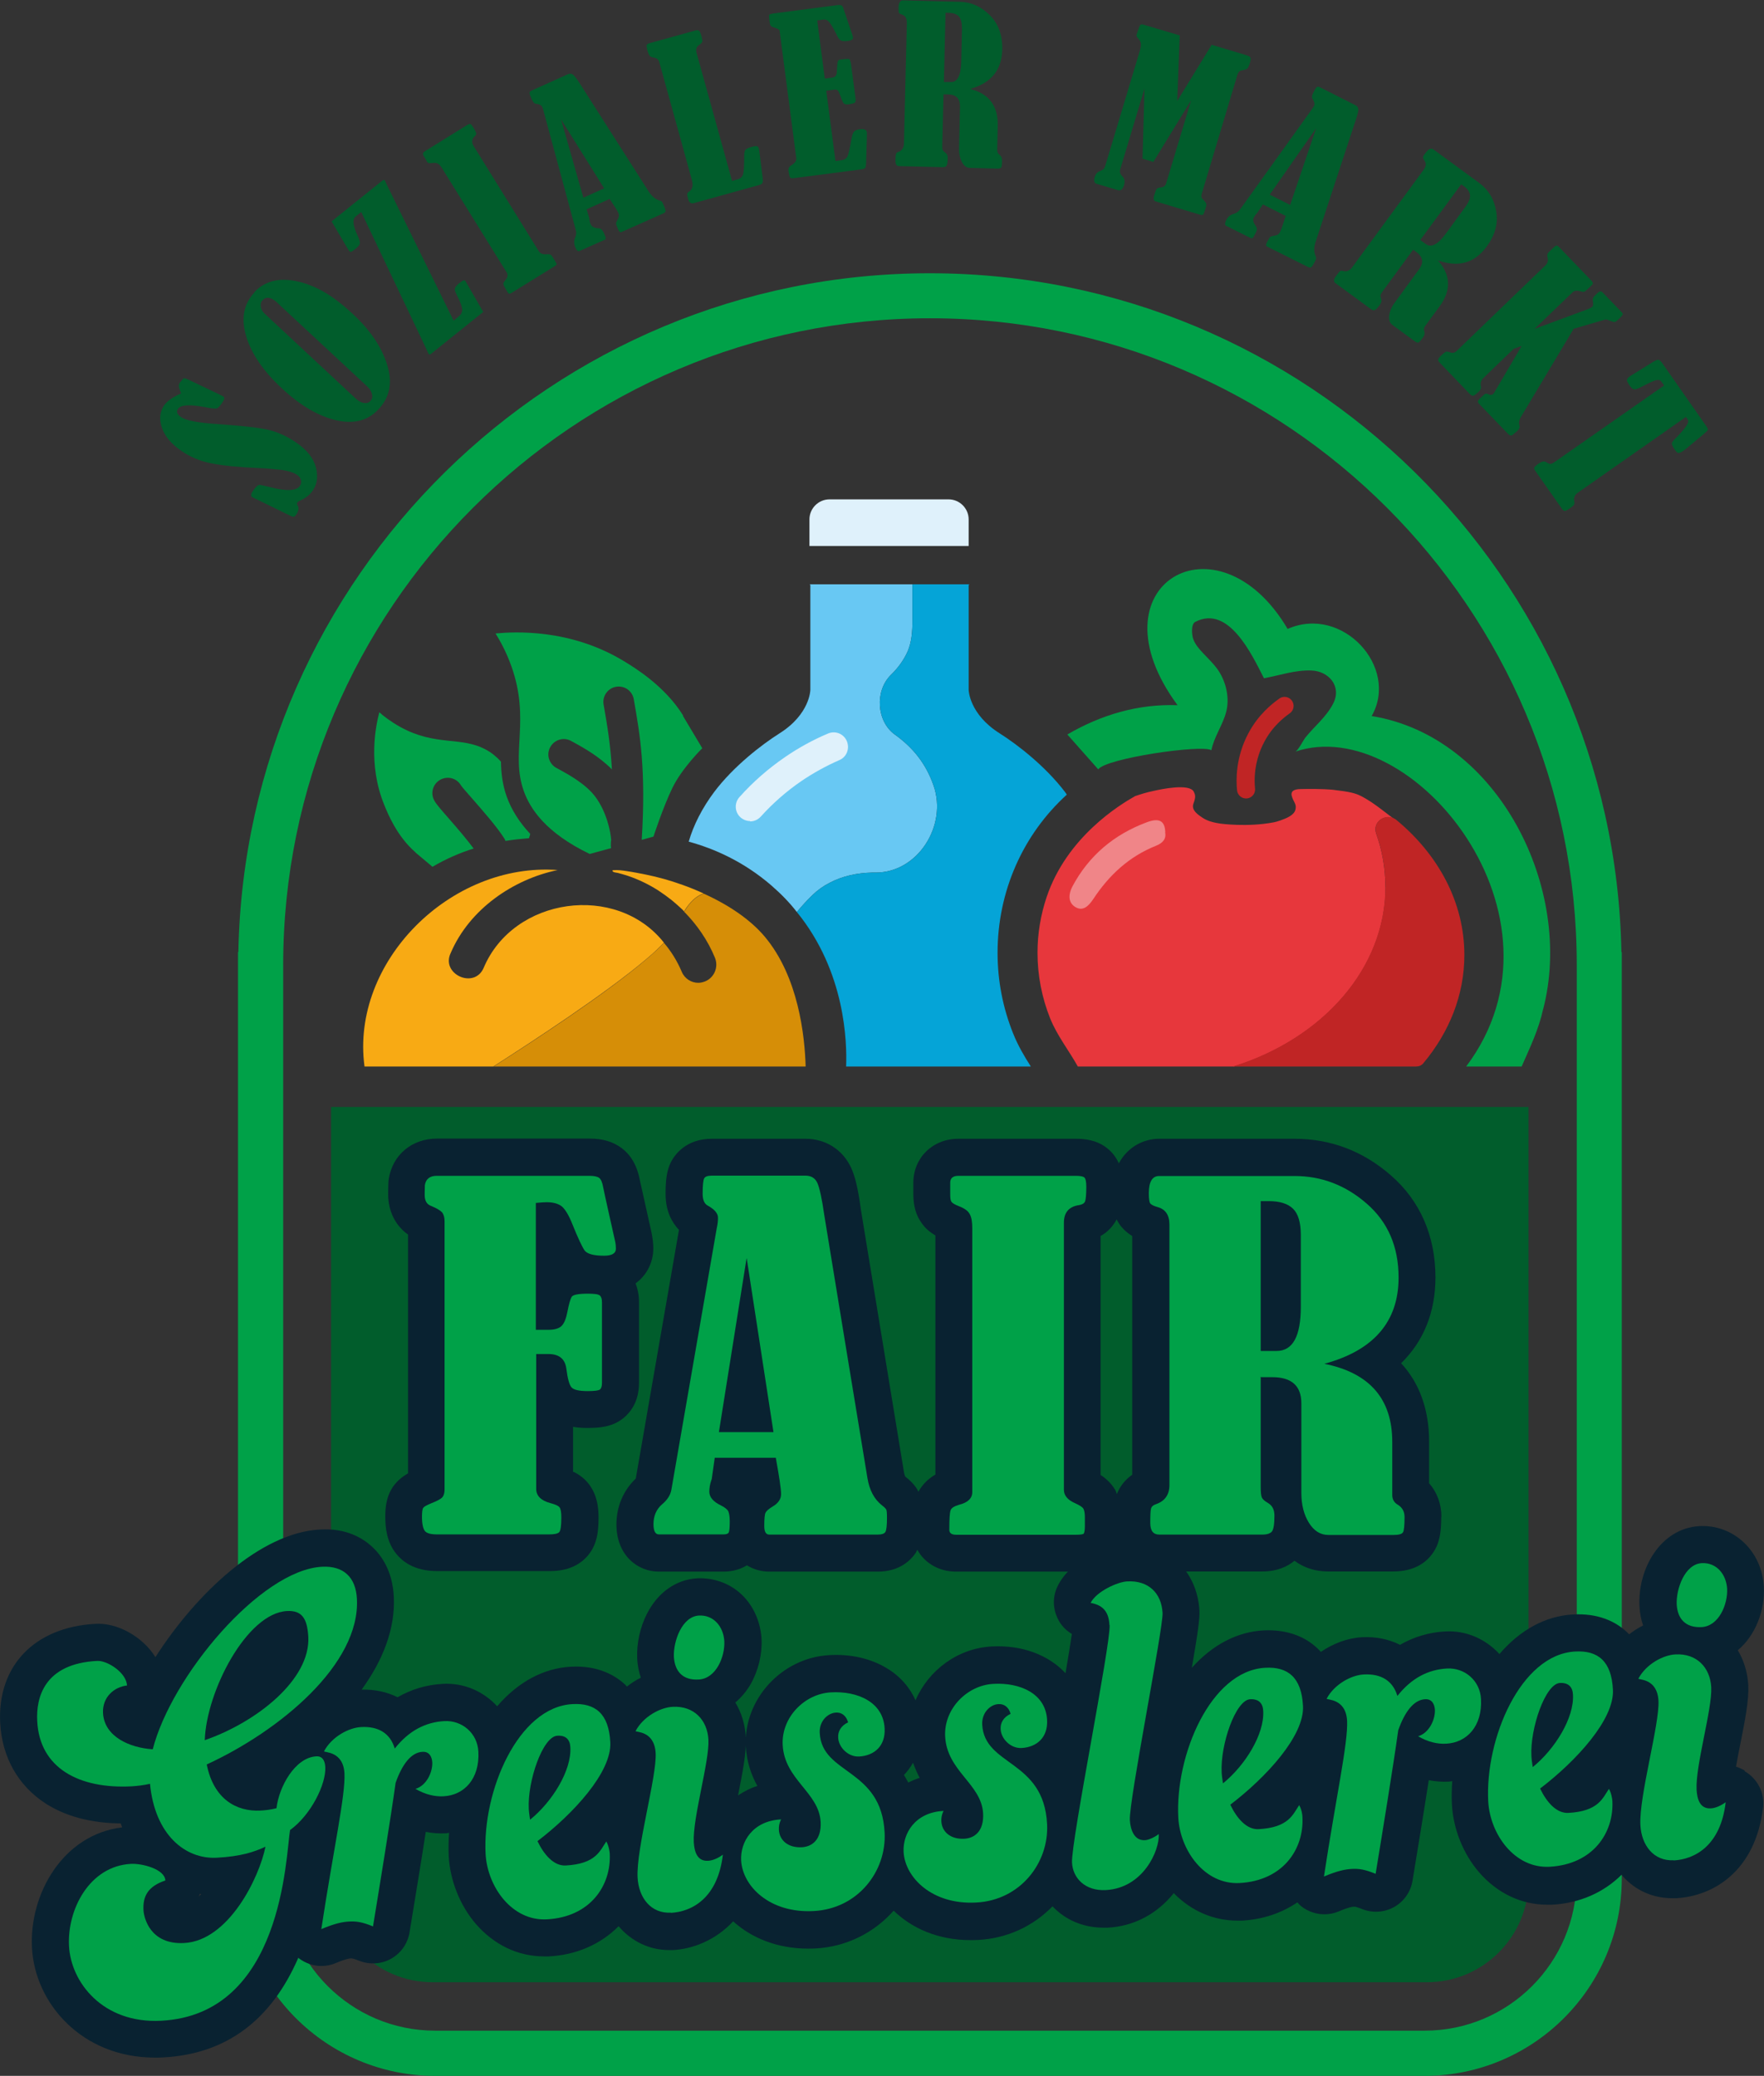 <?xml version="1.0" encoding="UTF-8"?><svg id="Ebene_2" xmlns="http://www.w3.org/2000/svg" viewBox="0 0 97.61 114.86"><rect x="0" y="0" width="97.61" height="114.86" fill="#333333" stroke="none"/><defs><style>.cls-1{fill:#f8aa14;}.cls-2{fill:#00a148;}.cls-3{fill:#68c8f3;}.cls-4{fill:#f08588;}.cls-5{fill:#e7373c;}.cls-6{fill:#fcc959;}.cls-7{fill:#015d2c;}.cls-8{fill:#c02525;}.cls-9{fill:#dff1fb;}.cls-10{fill:#d68e07;}.cls-11{fill:#092231;}.cls-12{fill:#05a4d7;}.cls-13{fill:#56b363;}.cls-14{fill:none;stroke:#c02525;stroke-linecap:round;stroke-miterlimit:10;}</style></defs><g id="Ebene_4"><polygon class="cls-10" points="23.31 97.41 23.29 97.45 23.29 97.41 23.31 97.41"/><polygon class="cls-13" points="18.39 97.41 18.4 97.43 18.41 97.43 18.39 97.41"/><path class="cls-2" d="m85.39,55.83c-.25,1.14-.72,2.11-1.19,3.18h-3.07c6.23-8.29-2.99-19.6-9.46-17.42.16-.05.46-.66.57-.79.52-.64,1.15-1.13,1.53-1.87.49-.95-.24-1.79-1.19-1.83-.9-.04-1.77.27-2.64.43-.67-1.32-1.96-4.08-3.8-3.12-.25.13-.19.72-.12.93.11.32.35.59.58.83.25.27.52.52.74.82.49.66.72,1.61.51,2.4-.19.73-.67,1.38-.82,2.12-.53-.33-5.85.45-6.26,1.06l-1.71-1.93c1.87-1.09,3.92-1.7,6.1-1.62-4.92-6.66,2.22-10.78,6.09-4.22,3.03-1.34,6.19,2.12,4.65,4.82,7.04,1.14,11.21,9.61,9.49,16.22Z"/><polygon class="cls-11" points="67.58 40.04 67.58 40.04 67.58 40.03 67.58 40.04"/><polygon class="cls-11" points="63.3 41.59 63.31 41.59 63.31 41.59 63.3 41.59"/><polygon class="cls-11" points="60.39 42.16 60.39 42.16 60.39 42.16 60.39 42.16"/><polygon class="cls-11" points="68.13 34.8 68.13 34.8 68.14 34.8 68.13 34.8"/><polygon class="cls-11" points="73.17 37.12 73.18 37.13 73.18 37.13 73.17 37.12"/><polygon class="cls-11" points="66.24 35.75 66.24 35.75 66.21 35.74 66.24 35.75"/><polygon class="cls-11" points="73.76 39.04 73.75 39.05 73.75 39.05 73.76 39.04"/><polygon class="cls-11" points="73.55 37.32 73.55 37.34 73.57 37.34 73.55 37.32"/><polygon class="cls-11" points="66.03 34.42 66.03 34.42 66.03 34.4 66.03 34.42"/><polygon class="cls-11" points="22.58 46.81 22.58 46.82 22.58 46.82 22.58 46.81"/><polygon class="cls-11" points="28.21 36.15 28.21 36.15 28.21 36.16 28.21 36.15"/><polygon class="cls-11" points="24.54 44.48 24.54 44.48 24.54 44.48 24.54 44.48"/><polygon class="cls-11" points="24.15 47.6 24.16 47.6 24.16 47.6 24.15 47.6"/><polygon class="cls-11" points="84.8 40.22 84.8 40.22 84.81 40.23 84.8 40.22"/><polygon class="cls-11" points="74.75 35.17 74.74 35.17 74.74 35.17 74.75 35.17"/><polygon class="cls-11" points="75.33 35.76 75.33 35.74 75.33 35.74 75.33 35.76"/><polygon class="cls-11" points="75.14 35.56 75.14 35.56 75.13 35.55 75.14 35.56"/><polygon class="cls-11" points="74.37 34.98 74.36 34.97 74.35 34.97 74.37 34.98"/><path class="cls-11" d="m64.64,37.51s0,.03,0,.03h0v-.03Z"/><polygon class="cls-11" points="33.43 42.16 33.44 42.17 33.44 42.17 33.43 42.16"/><polygon class="cls-11" points="32.27 41 32.28 41.01 32.28 41.01 32.27 41"/><path class="cls-11" d="m31.33,41h0s0,0,0,0Z"/><polygon class="cls-11" points="32.48 41.18 32.48 41.18 32.49 41.19 32.48 41.18"/><polygon class="cls-11" points="31.92 43.12 31.91 43.11 31.91 43.11 31.92 43.12"/><path class="cls-7" d="m18.32,61.25h66.26v42.81c0,3.1-2.52,5.62-5.62,5.62H23.94c-3.1,0-5.62-2.52-5.62-5.62v-42.81h0Z"/><path class="cls-2" d="m89.72,52.68c-.39-20.78-17.4-37.56-38.27-37.56S13.58,31.9,13.19,52.68h-.02v51.27c0,6.02,4.89,10.91,10.91,10.91h54.75c6.02,0,10.91-4.89,10.91-10.91v-51.27h-.02Zm-2.48,51.27c0,4.64-3.77,8.41-8.41,8.41H24.08c-4.64,0-8.41-3.77-8.41-8.41v-50.55c0-19.73,16.05-35.79,35.79-35.79s35.79,16.05,35.79,35.79v50.55Z"/><path class="cls-6" d="m8.45,96.8c1.03-4.04,5.96-9.93,9.37-10.11,1.19-.06,1.87.58,1.93,1.78.19,3.62-4.29,7.31-8.31,9.16.38,1.92,1.65,2.62,2.97,2.55.25-.01.59-.05.89-.13.13-1.16,1.01-2.8,2.2-2.87.32-.02.48.21.5.59.05.94-.78,2.64-1.95,3.49-.24,1.46-.4,10.2-7.13,10.55-3.25.17-5-2.15-5.1-4.13-.11-2.02,1.13-4.43,3.43-4.55.62-.03,1.87.29,1.9.92-.99.33-1.25.9-1.21,1.64.02.41.36,1.92,2.25,1.82,2.47-.13,4.16-3.63,4.5-5.33-.62.29-1.36.54-2.7.61-1.74.09-3.42-1.27-3.69-4.09-.36.08-.7.12-1.02.14-2.91.15-5.09-1.01-5.22-3.61-.07-1.28.37-3.18,3.32-3.33.55-.03,1.61.64,1.65,1.36-.72.08-1.37.65-1.33,1.52.07,1.32,1.49,1.93,2.75,2.01Zm2.87-.51c2.89-1,5.86-3.36,5.74-5.72-.06-1.06-.38-1.47-1.18-1.43-2.23.12-4.46,4.44-4.55,7.15Z"/><path class="cls-6" d="m21.85,96.74c.78-.98,1.69-1.45,2.74-1.51.98-.05,1.83.67,1.88,1.69.08,1.51-.79,2.41-1.92,2.47-.49.03-1.03-.1-1.56-.41.61-.18.95-.92.93-1.46-.02-.34-.18-.61-.54-.59-.64.03-1.14.72-1.49,1.72-.28,2.02-.88,5.68-1.25,7.94-.61-.25-.93-.29-1.32-.27-.36.02-.78.1-1.54.42.67-4.41,1.34-7.39,1.28-8.62-.07-1.25-1.13-1.14-1.13-1.22.43-.81,1.38-1.31,2.06-1.34.94-.05,1.6.34,1.85,1.18Z"/><path class="cls-6" d="m29.74,101.87c.36.75.9,1.38,1.56,1.35,1.68-.09,1.9-.82,2.25-1.33.14.25.18.54.19.67.09,1.76-1.07,3.51-3.48,3.64-1.94.1-3.29-1.81-3.39-3.62-.18-3.45,1.79-8.13,4.81-8.29,1.26-.07,2.01.53,2.09,2.11.09,1.64-2.03,3.95-4.04,5.48Zm-.4-1.19c1.23-1,2.29-2.72,2.22-4-.02-.43-.25-.67-.72-.64-.81.04-1.66,2.52-1.58,4.05.01.19.04.38.07.59Z"/><path class="cls-6" d="m37.13,105.83c-1.11.06-1.79-.82-1.85-1.95-.08-1.6,1.07-5.58,1-6.88-.07-1.25-1.1-1.14-1.11-1.22.43-.81,1.38-1.31,2.06-1.34,1.15-.06,1.91.71,1.97,1.82.06,1.21-.88,4.33-.81,5.67.03.51.18,1.06.78,1.03.25-.01.55-.13.83-.34-.28,2.4-1.71,3.16-2.88,3.22Zm1.55-16.44c.81-.04,1.35.61,1.4,1.42.04.85-.45,2.07-1.42,2.12-.87.05-1.32-.44-1.37-1.25-.04-.85.44-2.24,1.39-2.29Z"/><path class="cls-6" d="m41.01,102.94c-.05-1.02.63-2.19,2.21-2.27-.1.2-.13.39-.12.58.03.57.5,1,1.27.96.57-.03,1.09-.42,1.04-1.4-.09-1.64-2-2.33-2.1-4.26-.08-1.53,1.22-2.84,2.68-2.91,1.45-.08,2.89.53,2.96,2,.05.96-.56,1.5-1.41,1.55-.62.03-1.14-.52-1.16-1.05-.02-.32.14-.65.55-.84-.11-.38-.37-.56-.67-.54-.45.02-.94.47-.9,1.13.12,2.32,3.41,1.93,3.59,5.51.11,2.15-1.49,4.22-3.93,4.34-2.43.13-3.93-1.37-4.01-2.8Z"/><path class="cls-6" d="m50,102.47c-.05-1.02.63-2.19,2.21-2.27-.1.2-.13.39-.12.58.03.57.5,1,1.27.96.57-.03,1.09-.42,1.04-1.4-.09-1.64-2-2.33-2.1-4.26-.08-1.53,1.22-2.84,2.68-2.91,1.45-.08,2.89.53,2.96,2,.05.96-.56,1.5-1.41,1.55-.62.03-1.14-.52-1.16-1.05-.02-.32.14-.65.55-.84-.1-.38-.37-.56-.67-.54-.45.02-.93.47-.9,1.13.12,2.32,3.41,1.93,3.59,5.51.11,2.15-1.49,4.22-3.93,4.34-2.42.13-3.93-1.37-4.01-2.8Z"/><path class="cls-6" d="m61.39,89.91c-.04-.81-.44-1.11-1.04-1.22.31-.63,1.5-1.17,2.03-1.19,1.15-.06,1.89.63,1.95,1.75.04.85-1.87,10.4-1.81,11.46.03.51.23,1.14.83,1.11.15,0,.5-.13.77-.34.05.92-.87,2.99-2.93,3.1-1.15.06-1.83-.67-1.87-1.52-.06-1.17,2.14-12.06,2.08-13.14Z"/><path class="cls-6" d="m68.08,99.86c.36.75.9,1.38,1.56,1.35,1.68-.09,1.9-.82,2.25-1.33.14.25.18.54.18.67.09,1.76-1.07,3.51-3.48,3.64-1.94.1-3.29-1.81-3.39-3.62-.18-3.45,1.79-8.13,4.81-8.29,1.25-.07,2.01.53,2.09,2.11.09,1.64-2.03,3.95-4.04,5.48Zm-.4-1.19c1.23-1,2.29-2.72,2.22-4-.02-.43-.25-.67-.72-.65-.81.04-1.66,2.52-1.58,4.05.01.19.04.38.07.59Z"/><path class="cls-6" d="m77.33,93.83c.78-.98,1.69-1.45,2.74-1.51.98-.05,1.83.67,1.88,1.69.08,1.51-.79,2.41-1.92,2.47-.49.03-1.03-.1-1.56-.41.61-.18.95-.92.93-1.46-.02-.34-.18-.61-.54-.59-.64.03-1.14.72-1.49,1.72-.28,2.02-.88,5.68-1.25,7.94-.61-.25-.93-.29-1.32-.27-.36.02-.78.1-1.54.42.67-4.41,1.34-7.39,1.28-8.62-.07-1.25-1.13-1.14-1.13-1.22.43-.81,1.38-1.31,2.06-1.34.94-.05,1.6.34,1.85,1.18Z"/><path class="cls-6" d="m85.22,98.96c.36.75.9,1.38,1.56,1.35,1.68-.09,1.9-.82,2.25-1.33.14.25.18.54.19.67.09,1.76-1.07,3.51-3.48,3.64-1.94.1-3.29-1.81-3.39-3.62-.18-3.45,1.79-8.13,4.81-8.29,1.26-.07,2.01.53,2.09,2.11.09,1.64-2.03,3.95-4.04,5.48Zm-.4-1.19c1.23-1,2.29-2.72,2.22-4-.02-.43-.25-.67-.72-.65-.81.04-1.66,2.52-1.58,4.05.01.19.04.38.07.59Z"/><path class="cls-6" d="m92.62,102.93c-1.11.06-1.79-.82-1.85-1.95-.08-1.6,1.07-5.58,1-6.88-.07-1.25-1.1-1.14-1.11-1.22.43-.81,1.38-1.31,2.06-1.34,1.15-.06,1.91.71,1.97,1.82.06,1.21-.88,4.33-.81,5.67.03.51.18,1.06.78,1.03.25-.01.55-.14.83-.34-.28,2.4-1.71,3.16-2.88,3.22Zm1.55-16.44c.81-.04,1.35.61,1.4,1.42.04.85-.45,2.07-1.42,2.12-.87.04-1.32-.44-1.37-1.25-.04-.85.44-2.24,1.39-2.29Z"/><path class="cls-11" d="m96.52,97.95c-.15-.08-.3-.15-.46-.2.08-.44.17-.92.25-1.3.25-1.27.47-2.37.43-3.21-.04-.7-.24-1.36-.58-1.93.99-.83,1.51-2.22,1.44-3.51-.1-1.98-1.67-3.45-3.55-3.36h0c-2.19.12-3.44,2.4-3.33,4.44.02.38.09.74.2,1.06-.27.13-.53.3-.77.49-.74-.77-1.8-1.17-3.09-1.1-1.54.08-2.94.85-4.09,2.19-.75-.82-1.83-1.32-3.01-1.25-.89.05-1.73.3-2.49.74-.61-.31-1.32-.46-2.1-.42-.79.04-1.59.34-2.28.81-.74-.82-1.82-1.25-3.16-1.19-1.49.08-2.85.81-3.98,2.07.35-2.03.44-2.74.42-3.16-.06-1.09-.5-2.06-1.23-2.73-.75-.68-1.77-1.02-2.86-.96-1.13.06-3.07.91-3.76,2.34-.28.57-.27,1.24.02,1.81.17.35.44.63.77.83-.07.5-.2,1.29-.35,2.17-.92-.99-2.37-1.57-4.08-1.48-1.9.1-3.51,1.33-4.22,2.98-.33-.74-.89-1.37-1.63-1.8-.87-.52-1.98-.77-3.14-.7-2.64.14-4.76,2.46-4.62,5.06.05.87.31,1.59.64,2.18-.4.12-.75.31-1.07.52.25-1.27.47-2.37.43-3.21-.04-.71-.24-1.37-.58-1.93.33-.28.62-.62.85-1.02.42-.74.64-1.64.6-2.49-.05-.88-.39-1.71-.96-2.32-.66-.71-1.6-1.08-2.59-1.04-1.17.06-2.19.78-2.79,1.96-.39.76-.58,1.67-.54,2.48.02.41.1.76.2,1.06-.27.13-.53.3-.77.49-.03-.03-.06-.07-.09-.1-.53-.5-1.49-1.08-3-1-1.53.08-2.94.85-4.09,2.19-.74-.81-1.82-1.31-3.02-1.24-.89.05-1.73.3-2.49.74-.58-.29-1.25-.44-1.99-.42,1.17-1.61,1.87-3.36,1.78-5.15-.07-1.43-.69-2.28-1.19-2.75-.52-.48-1.44-1.05-2.89-.96-3.3.17-6.85,3.54-9.11,7.06-.72-1.15-2.13-1.92-3.33-1.84-3.36.18-5.42,2.33-5.26,5.48.1,1.89.99,3.47,2.5,4.45,1.11.72,2.54,1.1,4.17,1.11.03.07.05.15.08.22-3.29.4-5.15,3.7-4.99,6.67.16,3.05,2.74,6.07,6.81,6.07.14,0,.29,0,.44-.01,3.48-.18,5.98-2.04,7.49-5.52,0,0,.02.02.02.03.37.28.81.43,1.25.43.27,0,.54-.05.8-.16.59-.25.78-.26.84-.26.06,0,.12,0,.45.13.58.23,1.23.19,1.77-.11.54-.3.92-.84,1.02-1.45.27-1.65.62-3.75.9-5.57.36.07.74.1,1.1.08.07,0,.13-.02.19-.03-.03.43-.04.86-.02,1.28.07,1.36.62,2.73,1.49,3.75,1.01,1.17,2.34,1.81,3.79,1.81.09,0,.17,0,.26,0,1.54-.08,2.88-.68,3.86-1.67.69.81,1.67,1.32,2.8,1.32.07,0,.14,0,.21,0h0c1.11-.06,2.36-.55,3.33-1.59.99.9,2.41,1.51,4.15,1.51.13,0,.27,0,.41-.01,1.73-.09,3.26-.89,4.32-2.09,1,.97,2.45,1.63,4.26,1.63.13,0,.27,0,.41-.01,1.59-.08,3.04-.75,4.12-1.86.69.73,1.67,1.18,2.81,1.18.08,0,.16,0,.24,0,1.44-.07,2.73-.75,3.66-1.91.97.99,2.2,1.52,3.51,1.52.09,0,.17,0,.26,0,1.16-.06,2.2-.42,3.07-1.01.07.08.14.16.23.23.37.28.81.43,1.26.43.27,0,.54-.05.8-.16.59-.25.77-.26.85-.26.05,0,.11,0,.44.13.58.23,1.23.19,1.77-.11.54-.3.92-.84,1.02-1.45.27-1.65.62-3.76.9-5.57.37.07.74.1,1.1.08.07,0,.13-.02.2-.03-.03.43-.04.86-.02,1.28.07,1.36.62,2.73,1.49,3.75,1.01,1.17,2.34,1.81,3.79,1.81.09,0,.17,0,.26,0,1.53-.08,2.87-.68,3.85-1.66.02.03.04.06.07.09.71.79,1.67,1.21,2.74,1.21.07,0,.14,0,.21,0,2.05-.11,4.39-1.49,4.81-5.03.09-.81-.31-1.58-1.01-1.99Zm-87.71,11.82c-2.09.11-2.9-1.29-2.95-2.19-.02-.33.03-.7.15-1.06.11.44.32,1,.73,1.53.75.97,1.88,1.5,3.21,1.52-.36.11-.74.18-1.14.2Zm2.18-4.82c.03-.05.05-.11.07-.16.02,0,.05,0,.07.01-.05.05-.09.1-.14.15Zm27.09-13.9c.1-.08.27-.15.46-.16h0c.22,0,.52.2.67.43-.11.06-.26.11-.43.12-.22.02-.46-.09-.61-.25-.04-.04-.07-.09-.09-.13Zm12.44,6.48c.11.3.23.58.37.84-.22.07-.43.16-.63.26-.08-.14-.16-.29-.24-.42.2-.2.36-.43.5-.67Zm43.04-9.39c.1-.08.27-.15.47-.16.04,0,.14.02.22.05l.03.49c-.31.04-.61-.19-.71-.38Zm.71.38l-.03-.49c.17.07.35.22.46.38-.11.06-.26.11-.43.12Z"/><path class="cls-2" d="m8.45,96.8c1.03-4.04,5.96-9.93,9.37-10.11,1.19-.06,1.87.58,1.93,1.78.19,3.62-4.29,7.31-8.31,9.16.38,1.92,1.65,2.62,2.97,2.55.25-.01.59-.05.89-.13.13-1.16,1.01-2.8,2.2-2.87.32-.02.48.21.5.59.05.94-.78,2.64-1.95,3.49-.24,1.46-.4,10.2-7.13,10.55-3.25.17-5-2.15-5.1-4.13-.11-2.02,1.13-4.43,3.43-4.55.62-.03,1.87.29,1.9.92-.99.33-1.25.9-1.21,1.64.02.41.36,1.92,2.25,1.82,2.47-.13,4.16-3.63,4.5-5.33-.62.29-1.36.54-2.7.61-1.74.09-3.42-1.27-3.69-4.09-.36.08-.7.12-1.02.14-2.91.15-5.09-1.01-5.22-3.61-.07-1.28.37-3.18,3.32-3.33.55-.03,1.61.64,1.65,1.36-.72.08-1.37.65-1.33,1.52.07,1.32,1.49,1.93,2.75,2.01Zm2.87-.51c2.89-1,5.86-3.36,5.74-5.72-.06-1.06-.38-1.47-1.18-1.43-2.23.12-4.46,4.44-4.55,7.15Z"/><path class="cls-2" d="m21.85,96.74c.78-.98,1.69-1.45,2.74-1.51.98-.05,1.83.67,1.88,1.69.08,1.51-.79,2.41-1.92,2.47-.49.03-1.03-.1-1.56-.41.61-.18.95-.92.93-1.46-.02-.34-.18-.61-.54-.59-.64.03-1.14.72-1.49,1.72-.28,2.02-.88,5.68-1.25,7.94-.61-.25-.93-.29-1.32-.27-.36.02-.78.1-1.54.42.67-4.41,1.34-7.39,1.28-8.62-.07-1.25-1.13-1.14-1.13-1.22.43-.81,1.38-1.31,2.06-1.34.94-.05,1.6.34,1.85,1.18Z"/><path class="cls-2" d="m29.74,101.87c.36.75.9,1.38,1.56,1.35,1.68-.09,1.9-.82,2.25-1.33.14.25.18.54.19.67.09,1.76-1.07,3.51-3.48,3.64-1.94.1-3.29-1.81-3.39-3.62-.18-3.45,1.79-8.13,4.81-8.29,1.26-.07,2.01.53,2.09,2.11.09,1.64-2.03,3.95-4.04,5.48Zm-.4-1.19c1.23-1,2.29-2.72,2.22-4-.02-.43-.25-.67-.72-.64-.81.04-1.66,2.52-1.58,4.05.01.19.04.38.07.59Z"/><path class="cls-2" d="m37.13,105.83c-1.11.06-1.79-.82-1.85-1.95-.08-1.6,1.07-5.58,1-6.88-.07-1.25-1.1-1.14-1.11-1.22.43-.81,1.38-1.31,2.06-1.34,1.15-.06,1.91.71,1.97,1.82.06,1.21-.88,4.33-.81,5.67.03.51.18,1.06.78,1.03.25-.01.55-.13.83-.34-.28,2.4-1.71,3.16-2.88,3.22Zm1.55-16.44c.81-.04,1.35.61,1.4,1.42.04.85-.45,2.07-1.42,2.12-.87.05-1.32-.44-1.37-1.25-.04-.85.44-2.24,1.39-2.29Z"/><path class="cls-2" d="m41.01,102.94c-.05-1.02.63-2.19,2.21-2.27-.1.2-.13.39-.12.58.03.57.5,1,1.27.96.57-.03,1.09-.42,1.04-1.4-.09-1.64-2-2.33-2.1-4.26-.08-1.53,1.22-2.84,2.68-2.91,1.45-.08,2.89.53,2.96,2,.05.96-.56,1.5-1.41,1.55-.62.03-1.14-.52-1.16-1.05-.02-.32.14-.65.55-.84-.11-.38-.37-.56-.67-.54-.45.02-.94.47-.9,1.13.12,2.32,3.41,1.93,3.59,5.51.11,2.15-1.49,4.22-3.93,4.34-2.43.13-3.93-1.37-4.01-2.8Z"/><path class="cls-2" d="m50,102.47c-.05-1.02.63-2.19,2.21-2.27-.1.2-.13.39-.12.58.03.57.5,1,1.27.96.57-.03,1.09-.42,1.04-1.4-.09-1.64-2-2.33-2.1-4.26-.08-1.53,1.22-2.84,2.68-2.91,1.45-.08,2.89.53,2.96,2,.05.96-.56,1.5-1.41,1.55-.62.03-1.14-.52-1.16-1.05-.02-.32.14-.65.55-.84-.1-.38-.37-.56-.67-.54-.45.02-.93.47-.9,1.13.12,2.32,3.41,1.93,3.59,5.51.11,2.15-1.49,4.22-3.93,4.34-2.42.13-3.93-1.37-4.01-2.8Z"/><path class="cls-2" d="m61.39,89.91c-.04-.81-.44-1.11-1.04-1.22.31-.63,1.5-1.17,2.03-1.19,1.15-.06,1.89.63,1.95,1.75.04.85-1.87,10.4-1.81,11.46.03.51.23,1.14.83,1.11.15,0,.5-.13.77-.34.05.92-.87,2.99-2.93,3.1-1.15.06-1.83-.67-1.87-1.52-.06-1.17,2.14-12.06,2.08-13.14Z"/><path class="cls-2" d="m68.08,99.86c.36.75.9,1.38,1.56,1.35,1.68-.09,1.9-.82,2.25-1.33.14.25.18.54.18.67.09,1.76-1.07,3.51-3.48,3.64-1.94.1-3.29-1.81-3.39-3.62-.18-3.45,1.79-8.13,4.81-8.29,1.25-.07,2.01.53,2.09,2.11.09,1.64-2.03,3.95-4.04,5.48Zm-.4-1.19c1.23-1,2.29-2.72,2.22-4-.02-.43-.25-.67-.72-.65-.81.04-1.66,2.52-1.58,4.05.01.19.04.38.07.59Z"/><path class="cls-2" d="m77.33,93.83c.78-.98,1.69-1.45,2.74-1.51.98-.05,1.83.67,1.88,1.69.08,1.51-.79,2.41-1.92,2.47-.49.03-1.03-.1-1.56-.41.61-.18.95-.92.93-1.46-.02-.34-.18-.61-.54-.59-.64.03-1.14.72-1.49,1.72-.28,2.02-.88,5.68-1.25,7.94-.61-.25-.93-.29-1.32-.27-.36.02-.78.1-1.54.42.67-4.41,1.34-7.39,1.28-8.62-.07-1.25-1.13-1.14-1.13-1.22.43-.81,1.38-1.31,2.06-1.34.94-.05,1.6.34,1.85,1.18Z"/><path class="cls-2" d="m85.22,98.96c.36.75.9,1.38,1.56,1.35,1.68-.09,1.9-.82,2.25-1.33.14.25.18.54.19.67.09,1.76-1.07,3.51-3.48,3.64-1.94.1-3.29-1.81-3.39-3.62-.18-3.45,1.79-8.13,4.81-8.29,1.26-.07,2.01.53,2.09,2.11.09,1.64-2.03,3.95-4.04,5.48Zm-.4-1.19c1.23-1,2.29-2.72,2.22-4-.02-.43-.25-.67-.72-.65-.81.04-1.66,2.52-1.58,4.05.01.19.04.38.07.59Z"/><path class="cls-2" d="m92.62,102.93c-1.11.06-1.79-.82-1.85-1.95-.08-1.6,1.07-5.58,1-6.88-.07-1.25-1.1-1.14-1.11-1.22.43-.81,1.38-1.31,2.06-1.34,1.15-.06,1.91.71,1.97,1.82.06,1.21-.88,4.33-.81,5.67.03.51.18,1.06.78,1.03.25-.01.55-.14.83-.34-.28,2.4-1.71,3.16-2.88,3.22Zm1.55-16.44c.81-.04,1.35.61,1.4,1.42.04.85-.45,2.07-1.42,2.12-.87.04-1.32-.44-1.37-1.25-.04-.85.44-2.24,1.39-2.29Z"/><path class="cls-9" d="m45.91,27.63h6.58c.61,0,1.11.5,1.11,1.11v1.47h-8.81v-1.47c0-.61.5-1.11,1.11-1.11Z"/><path class="cls-3" d="m48.46,48.28h-.21c-.8.02-1.61.18-2.33.56-.36.18-.68.41-.97.69-.29.28-.57.59-.83.9l-.03.03c-.39-.51-.87-1-1.41-1.47-1.52-1.31-3.14-2.03-4.57-2.42.26-.91.75-1.87,1.41-2.75,1.07-1.42,2.63-2.62,3.61-3.24,1.7-1.07,1.71-2.41,1.71-2.41v-5.8l-.04-.04h5.69v1.95c0,.66-.04,1.22-.26,1.75-.22.5-.55.94-.93,1.31-.9.88-.8,2.57.21,3.3,1.02.73,1.73,1.62,2.15,2.83.77,2.21-.87,4.81-3.2,4.81Z"/><path class="cls-12" d="m56.06,57.18c.28.7.64,1.3.98,1.83h-10.22c.05-1.32-.03-5.24-2.73-8.55l.03-.03c.26-.31.54-.62.83-.9.29-.28.61-.51.97-.69.72-.38,1.53-.54,2.33-.56h.21c2.33,0,3.97-2.6,3.2-4.81-.42-1.21-1.13-2.1-2.15-2.83-1.01-.73-1.11-2.42-.21-3.3.38-.37.71-.81.93-1.31.22-.53.26-1.09.26-1.75v-1.95h3.16l-.05.04v5.8s.02,1.34,1.72,2.41c.98.62,2.53,1.82,3.61,3.24.04.05.07.1.1.15-2.42,2.2-3.83,5.34-3.83,8.75,0,1.54.29,3.04.86,4.46Z"/><path class="cls-7" d="m10.02,21.78s-.04-.13-.1-.3c-.04-.11-.03-.22.03-.31.02-.02.09-.1.21-.24.05,0,.13.01.25.07l1.76.84c.09.05.15.07.16.08.06.04.09.08.08.13,0,.05-.05.14-.15.28-.11.16-.2.25-.27.27-.07.02-.3,0-.69-.08-.82-.15-1.3-.12-1.45.1-.11.16-.05.31.17.46.27.19.97.32,2.09.39,1.29.09,2.2.19,2.72.31.52.12,1.04.35,1.55.7.6.41.97.87,1.1,1.38.13.5.07.94-.18,1.29-.15.22-.37.4-.64.52-.11.05-.17.09-.21.14-.03.04-.02.09.02.16.08.13.06.29-.07.49-.05.08-.1.12-.14.13-.04.01-.12-.01-.23-.07l-1.72-.84c-.22-.11-.34-.16-.35-.17-.09-.06-.08-.18.03-.34.15-.22.28-.34.36-.34s.26.04.53.11c.95.25,1.52.23,1.71-.05.07-.1.09-.21.06-.33-.03-.12-.1-.21-.22-.29-.2-.13-.48-.22-.85-.27-.37-.04-.79-.08-1.26-.1-1.13-.05-2.01-.14-2.62-.26-.61-.12-1.17-.35-1.66-.69-.56-.38-.92-.81-1.08-1.28-.16-.47-.12-.88.12-1.24.17-.24.48-.46.94-.66Z"/><path class="cls-7" d="m14.07,16.17c.38-.41.85-.63,1.4-.68.55-.04,1.17.07,1.85.36.68.28,1.42.79,2.21,1.53.95.88,1.58,1.81,1.89,2.79.31.98.16,1.8-.47,2.47-.59.64-1.38.84-2.36.61-.98-.23-1.97-.81-2.98-1.75-1.04-.96-1.7-1.93-1.99-2.9-.29-.97-.14-1.78.46-2.42Zm1.29.59c-.35-.32-.62-.37-.83-.15-.09.09-.12.21-.1.36.02.15.1.28.22.39l5.02,4.68c.17.16.33.24.48.26.15.02.27-.02.35-.12.1-.1.12-.23.08-.38-.04-.15-.12-.29-.24-.4l-5-4.65Z"/><path class="cls-7" d="m18.36,12.24l2.79-2.24c.06-.05.11-.06.14-.02.01.01.02.03.03.05,0,.01.02.04.04.1l3.74,7.61.27-.22c.15-.12.22-.26.2-.43-.02-.17-.11-.41-.28-.74-.09-.18-.14-.3-.12-.38s.08-.16.19-.26c.15-.12.25-.19.29-.2.04,0,.08,0,.11.05,0,.01.05.08.11.19l.87,1.51-2.88,2.31c-.06.05-.1.06-.12.03-.04-.04-.08-.12-.12-.23l-3.63-7.64-.31.25c-.19.15-.15.51.11,1.06.1.21.14.36.12.44-.02.08-.1.18-.24.29-.11.09-.19.14-.23.16-.04.01-.08,0-.12-.05-.02-.02-.05-.08-.11-.17l-.87-1.48Z"/><path class="cls-7" d="m23.6,8.88l-.16-.26c-.06-.1-.04-.18.07-.25l2.32-1.44c.09-.05.15-.08.19-.07.04,0,.09.07.16.18.11.17.16.28.17.34s-.02.1-.07.15c-.18.16-.2.35-.06.57l3.6,5.81c.08.12.21.17.4.16.12-.01.2,0,.24.02.04.02.09.08.14.17l.12.19c.06.1.09.17.08.19-.01.02-.06.06-.14.11l-2.36,1.46c-.09.06-.16.05-.2-.02-.14-.23-.22-.38-.24-.44-.02-.06.01-.14.09-.23.14-.16.17-.3.09-.44l-3.56-5.74c-.08-.14-.16-.23-.24-.28-.08-.05-.18-.06-.32-.04-.1.01-.17.01-.21,0s-.08-.06-.12-.14Z"/><path class="cls-7" d="m33.75,11l-1.29.58.15.5s0,.03,0,.05c.02.11.04.21.08.29.06.12.18.19.38.21.11,0,.18.03.22.07.04.04.09.11.14.22.06.14.09.23.09.27s-.03.07-.09.09l-1.37.61c-.08.03-.15-.03-.22-.19-.08-.19-.09-.37-.02-.54.07-.16.08-.3.04-.43l-1.77-6.54c-.02-.1-.05-.19-.08-.26-.05-.11-.17-.17-.35-.19-.09,0-.16-.09-.23-.23-.08-.19-.13-.31-.13-.37,0-.05.05-.1.14-.14l1.98-.89c.12-.05.23-.04.33.06s.26.32.48.68c.09.14,3.66,5.74,3.66,5.74.17.26.36.43.59.5.06.02.1.04.13.05.02.02.06.08.11.2.08.18.11.29.11.34s-.05.09-.13.13l-2.31,1.03c-.07.03-.13-.02-.19-.15-.07-.17-.11-.27-.11-.32,0-.05.03-.12.08-.21.08-.13.1-.25.05-.37-.05-.12-.22-.39-.49-.79Zm-2.7-4.38l1.23,4.32,1.15-.52-2.38-3.81Z"/><path class="cls-7" d="m40.51,10.01l.31-.09c.16-.04.26-.14.3-.29.04-.15.06-.47.06-.97,0-.19.02-.31.07-.37.05-.06.15-.1.3-.15.16-.05.27-.06.33-.05s.09.06.11.13c.01.05.03.14.04.25l.17,1.36c.02.14.01.24-.01.29-.02.05-.09.09-.19.12l-3.61,1c-.15.04-.26-.03-.31-.22-.04-.15-.06-.24-.05-.29,0-.05.04-.09.1-.13.19-.12.24-.34.15-.66l-1.8-6.51c-.04-.13-.13-.21-.28-.24-.13-.02-.21-.05-.25-.1-.04-.05-.08-.14-.12-.28-.04-.16-.06-.26-.05-.31.01-.04.06-.08.16-.11l2.53-.7c.1-.03.17-.02.21.01s.1.15.15.36c.03.12.04.21.03.25s-.06.1-.15.16c-.17.11-.22.26-.17.44l1.96,7.07Z"/><path class="cls-7" d="m45.22,1.13l.42,3.22.38-.05c.1-.01.18-.05.22-.1s.07-.15.07-.31c.01-.27.03-.44.05-.49.02-.06.06-.09.12-.1.3-.04.47-.05.51-.03.04.02.07.11.1.28l.25,1.88c.02.12,0,.19-.03.24-.03.04-.15.07-.34.1-.13.02-.22,0-.27-.04-.05-.04-.11-.17-.18-.38-.07-.19-.12-.31-.17-.35s-.11-.05-.19-.04l-.44.06.51,3.89.3-.04c.18-.02.3-.09.36-.21.06-.11.13-.42.22-.94.04-.22.08-.36.14-.43.06-.07.17-.12.34-.14.23-.03.36.03.38.18,0,.05,0,.11,0,.2l-.04,1.31c0,.24-.02.38-.04.43-.02.05-.09.08-.22.1l-3.76.49c-.09.01-.16,0-.19-.04-.03-.04-.06-.16-.09-.37-.02-.13.04-.24.17-.31.19-.12.28-.25.26-.4l-.92-7.03c-.01-.07-.11-.13-.28-.18-.12-.03-.19-.07-.22-.12-.03-.04-.05-.15-.07-.32-.02-.15-.02-.24,0-.27.02-.03.08-.05.19-.07l3.6-.47c.09-.01.16,0,.2.02.05.02.09.09.12.2l.48,1.42c.02.07.04.12.04.15.01.1-.07.16-.25.19-.2.03-.34.02-.42-.02s-.16-.15-.24-.33c-.16-.32-.29-.54-.39-.67-.1-.12-.2-.17-.31-.16l-.38.05Z"/><path class="cls-7" d="m52.21,5.2l-.07,2.82c0,.13,0,.22.02.27s.06.09.14.15c.1.07.15.18.14.33,0,.22-.03.35-.07.41-.04.05-.11.07-.22.07l-2.4-.06c-.14,0-.2-.1-.2-.3,0-.19.01-.31.03-.37s.05-.09.12-.11c.21-.07.32-.24.32-.48l.16-6.66c0-.25-.08-.4-.26-.46-.09-.03-.15-.06-.17-.09-.02-.03-.03-.12-.03-.27,0-.29.09-.44.25-.43l3.14.08c.63.01,1.18.26,1.66.74.48.48.71,1.12.69,1.91-.03,1.13-.62,1.85-1.78,2.17,1.04.26,1.55.93,1.53,2.03l-.03,1.35c0,.11.04.2.12.26.1.07.15.18.15.32,0,.22-.02.35-.05.39-.03.04-.1.06-.21.06l-1.52-.04c-.18,0-.33-.11-.44-.32-.11-.21-.17-.47-.16-.77l.05-2.29c.01-.45-.21-.68-.66-.69h-.26Zm.11-4.49l-.09,3.83h.37c.38.02.57-.36.59-1.11l.04-1.83c0-.32-.05-.54-.16-.68-.12-.13-.3-.2-.56-.21h-.19Z"/><path class="cls-7" d="m67.02,2.47l1.93.58c.13.04.21.08.24.13.03.05.02.15-.03.31-.04.14-.09.24-.13.29-.04.05-.13.08-.25.1-.11.02-.18.04-.22.09s-.08.12-.11.24l-1.94,6.47c-.03.09-.04.17-.03.22,0,.05.06.11.14.19.11.11.16.21.12.33-.08.28-.14.44-.17.46s-.1.02-.2-.01l-2.43-.73c-.1-.03-.13-.14-.08-.31.05-.15.08-.26.12-.34.03-.07.12-.11.26-.12.15-.01.25-.09.29-.23l1.38-4.59-2.09,3.41-.6-.18.11-3.88-1.34,4.46c-.04.15-.01.27.1.38.14.13.17.29.11.5-.07.23-.18.33-.34.28l-1.18-.35c-.13-.04-.17-.17-.1-.39.05-.16.14-.26.28-.31.1-.04.17-.08.21-.12s.07-.11.1-.21l1.89-6.29c.05-.17.08-.31.07-.41,0-.1-.05-.2-.13-.29-.09-.09-.13-.17-.11-.23l.08-.23c.05-.17.1-.27.13-.31.03-.04.09-.04.16-.02l2.02.6-.14,3.63,1.9-3.1Z"/><path class="cls-7" d="m71.15,11.95l-1.27-.64-.29.44s-.02.02-.03.04c-.08.08-.14.17-.18.24-.06.12-.04.27.08.43.06.09.09.16.09.22,0,.06-.03.14-.09.25-.07.14-.12.22-.15.24-.03.02-.07.02-.13-.01l-1.34-.67c-.07-.04-.07-.13,0-.29.09-.19.23-.31.41-.36.16-.05.28-.13.36-.24l3.95-5.51c.06-.08.11-.16.15-.23.05-.11.02-.23-.08-.39-.05-.07-.04-.18.03-.32.09-.19.16-.3.2-.33.04-.03.11-.03.2.02l1.94.98c.12.06.17.16.16.29s-.09.4-.23.8c-.05.16-2.13,6.47-2.13,6.47-.1.29-.1.55-.01.77.02.06.04.1.04.13,0,.03-.02.1-.08.21-.09.17-.15.27-.2.3-.04.03-.1.02-.18-.02l-2.26-1.13c-.07-.03-.07-.12,0-.24.08-.16.14-.26.18-.29.04-.03.11-.05.22-.07.16-.02.26-.08.32-.2.06-.12.16-.41.31-.88Zm1.68-4.86l-2.57,3.68,1.13.57,1.44-4.25Z"/><path class="cls-7" d="m78.2,13.81l-1.67,2.28c-.08.11-.12.18-.14.23-.01.05,0,.11.03.2.04.11.02.23-.07.35-.13.18-.23.28-.29.29-.06.02-.14,0-.22-.07l-1.94-1.42c-.11-.08-.11-.2,0-.36.11-.15.19-.25.23-.29.04-.04.09-.05.16-.03.22.06.4-.01.54-.21l3.94-5.38c.15-.2.16-.37.05-.52-.06-.08-.08-.14-.08-.17,0-.04.04-.12.13-.23.17-.24.32-.31.45-.21l2.54,1.86c.5.37.82.89.93,1.56.12.67-.06,1.32-.53,1.96-.67.91-1.56,1.16-2.69.76.71.81.74,1.65.09,2.54l-.8,1.09c-.07.09-.08.19-.05.28.04.12.02.23-.06.34-.13.18-.22.28-.26.29-.05.02-.11,0-.21-.07l-1.23-.9c-.15-.11-.21-.28-.18-.52s.13-.48.31-.72l1.35-1.85c.26-.36.21-.67-.15-.94l-.21-.15Zm2.66-3.62l-2.27,3.09.3.22c.3.22.68.03,1.12-.58l1.08-1.48c.19-.26.27-.47.25-.65-.02-.18-.13-.34-.34-.49l-.16-.11Z"/><path class="cls-7" d="m87.05,18.24l-2.89,4.83c-.1.17-.13.32-.08.47.03.1-.01.2-.13.31-.01.01-.1.09-.26.22-.07.05-.16.03-.26-.08l-1.57-1.63c-.06-.06-.09-.11-.08-.15s.05-.11.15-.2c.02-.02.09-.08.22-.2.06-.04.12-.04.2,0,.11.06.21.05.28-.02.02-.02.04-.04.06-.08l1.51-2.57-.44.16-1.67,1.61c-.14.13-.19.3-.14.49.02.08-.02.17-.13.28-.13.12-.22.19-.28.21-.06.02-.14-.01-.22-.1l-1.65-1.72c-.06-.06-.09-.12-.09-.17s.06-.13.19-.25c.12-.12.21-.18.26-.19.05-.01.11,0,.19.03.14.06.26.04.37-.06l4.92-4.74c.12-.12.17-.26.13-.41-.02-.1-.03-.18-.01-.22.01-.04.06-.1.14-.18.19-.18.3-.28.34-.29.04-.01.09.01.16.08l1.8,1.87c.08.09.09.17.02.23-.22.21-.35.33-.4.36s-.12.02-.23-.01c-.2-.06-.34-.05-.45.06l-2.1,2.02,2.89-1.07c.16-.06.27-.11.32-.17.03-.03.04-.11.03-.22-.02-.12-.02-.2,0-.25.02-.05.1-.14.25-.28.11-.1.2-.11.27-.04l1.05,1.09c.06.06.09.11.07.15s-.08.11-.19.22c-.12.12-.21.18-.25.19-.04,0-.13-.02-.26-.07-.1-.04-.16-.07-.2-.07-.03,0-.09,0-.17.03l-1.67.49Z"/><path class="cls-7" d="m92.07,21.31l-.15-.21c-.05-.07-.13-.09-.26-.07-.12.02-.4.15-.84.38-.19.1-.33.15-.4.13-.08-.01-.17-.09-.26-.23-.09-.13-.14-.23-.13-.29,0-.06.06-.13.15-.19.06-.04.11-.08.17-.11l1.13-.7c.13-.08.23-.12.29-.11.06,0,.15.09.25.24l2.39,3.42c.07.1.1.17.09.21,0,.04-.09.12-.23.24l-.9.75c-.07.06-.14.12-.22.17-.09.07-.17.1-.24.12s-.14-.04-.23-.17c-.11-.16-.17-.27-.17-.34s.07-.17.22-.31c.24-.24.42-.45.55-.63.13-.18.17-.31.11-.4l-.1-.14-5.98,4.19c-.17.12-.24.28-.2.47.02.08.01.15-.01.19-.02.05-.1.11-.22.2-.16.11-.26.16-.31.15s-.1-.06-.17-.16l-1.44-2.05c-.06-.08-.08-.14-.06-.19.01-.04.1-.12.24-.22.17-.12.31-.15.42-.08.1.07.18.1.23.1s.12-.03.21-.09l6.08-4.25Z"/><path class="cls-2" d="m37.8,39.59c-1.01-1.63-2.67-2.64-3.28-3.01-2.96-1.8-6.05-1.63-7.1-1.53.23.37.59,1,.88,1.82,1.06,2.99-.06,4.8.68,6.89.35.99,1.22,2.32,3.65,3.49l1.18-.32s0-.03,0-.05c0-.04-.02-.07-.01-.11,0-.1,0-.19.02-.29-.03-.46-.25-1.54-.86-2.37-.52-.72-1.53-1.27-1.97-1.51-.1-.06-.19-.1-.24-.13-.4-.25-.53-.77-.28-1.17s.77-.53,1.17-.28l.17.09c.43.24,1.33.73,2.05,1.46-.08-1.39-.26-2.45-.46-3.59-.08-.46.23-.9.69-.98.47-.08.9.23.98.69.35,1.99.68,3.89.44,7.78l.65-.18s.52-1.61,1.05-2.7c.53-1.09,1.65-2.19,1.65-2.19l-1.07-1.79Z"/><path class="cls-2" d="m22.99,47.17l.94.79c.77-.45,1.54-.78,2.28-1.01-.38-.51-.91-1.13-1.34-1.62-.55-.63-.74-.85-.84-1.04-.23-.41-.07-.93.34-1.15.41-.22.91-.08,1.14.32.07.11.39.46.64.75.6.69,1.35,1.54,1.76,2.19.03.04.04.09.06.13.48-.08.92-.12,1.3-.15.02-.08.06-.16.07-.24-.59-.63-1.03-1.31-1.3-2.06-.24-.67-.31-1.32-.32-1.94-.24-.26-.51-.49-.83-.66-1.37-.75-2.76-.17-4.73-1.25-.54-.3-.94-.61-1.17-.82-.19.72-.65,2.86.27,5.12.19.47.7,1.74,1.73,2.63Z"/><path class="cls-11" d="m31.71,81.45v-2.5c.35.06.64.06.8.06.63,0,1.35-.04,1.97-.53.4-.32.88-.92.88-1.97v-4.45c0-.42-.08-.76-.19-1.05.65-.47.98-1.2.98-1.93,0-.26-.03-.54-.1-.89l-.64-2.87c-.06-.3-.23-1.22-1.02-1.8-.47-.35-1.04-.52-1.75-.52h-8.46c-1.39,0-2.46.9-2.67,2.24-.01.09-.02.17-.02.26-.01.36-.01.56-.01.6,0,.92.41,1.73,1.1,2.21v13.21c-.29.17-.58.39-.81.71-.4.56-.45,1.19-.45,1.68,0,.57.06,1.4.62,2.08.51.62,1.27.94,2.25.94h6.2c.33,0,1.34,0,2.06-.77.62-.66.67-1.48.67-2.21,0-.49-.06-1.22-.54-1.84-.25-.32-.55-.53-.84-.67Z"/><path class="cls-11" d="m79.75,83.92c0,.84-.08,1.47-.47,2.02-.32.46-.96,1.01-2.18,1.01h-3.63c-.68,0-1.31-.2-1.84-.59-.38.31-.94.59-1.78.59h-5.72c-.91,0-1.82-.49-2.26-1.42-.17.46-.45.83-.87,1.08-.51.31-1.04.35-1.48.35h-6.62c-.95,0-1.74-.48-2.14-1.21-.03.05-.05.11-.08.16-.26.39-.88,1.05-2.1,1.05h-6.02c-.43,0-.86-.12-1.23-.35-.32.2-.75.35-1.31.35h-3.57c-1.16,0-2.34-.9-2.34-2.61,0-.99.38-1.88,1.07-2.54l2.39-13.76c-.38-.4-.74-1.02-.74-1.99,0-.72.05-1.27.3-1.77.2-.38.81-1.28,2.26-1.28h5.18c1.11,0,2.05.59,2.52,1.59.23.49.39,1.17.55,2.35l2.38,14.51c.03.18.08.25.08.25.16.12.43.35.63.66.04.06.06.11.09.17.17-.31.45-.67.94-.95v-13.23c-.28-.17-.56-.38-.77-.7-.3-.41-.45-.93-.45-1.57v-.65c0-1.38,1.07-2.43,2.49-2.43h6.5c.46,0,1.14.05,1.73.52.32.25.52.55.65.84.49-.92,1.38-1.36,2.23-1.36h7.5c1.99,0,3.79.68,5.33,2.03,1.61,1.4,2.46,3.35,2.46,5.64,0,1.93-.66,3.54-1.9,4.75,1.01,1.09,1.55,2.56,1.55,4.34v2.3c.44.5.68,1.15.68,1.86Zm-17.1-15.53c-.21-.13-.41-.29-.59-.5-.11-.13-.2-.28-.27-.42-.21.39-.51.71-.89.92v13.22c.29.19.58.45.8.81.05.08.07.17.1.25.17-.43.46-.8.85-1.07v-13.21Z"/><path class="cls-2" d="m29.67,74.92v7.46c0,.38.26.65.79.79.26.07.43.14.5.23.07.09.1.28.1.57,0,.46-.04.73-.12.81s-.26.12-.56.12h-6.2c-.34,0-.57-.06-.67-.19s-.16-.39-.16-.78c0-.26.02-.43.07-.5.05-.07.2-.15.44-.25.33-.13.54-.24.62-.34.08-.09.12-.24.12-.42v-14.85c0-.21-.05-.38-.14-.49-.1-.11-.3-.23-.62-.36-.23-.09-.34-.29-.34-.6,0-.03,0-.21.01-.54.05-.34.27-.52.65-.52h8.46c.25,0,.43.04.53.11.1.07.18.25.23.54,0,.05.65,2.94.65,2.94.04.17.05.32.05.44,0,.26-.22.39-.65.39-.58,0-.94-.1-1.08-.29-.14-.2-.37-.69-.68-1.46-.19-.48-.38-.79-.56-.96-.19-.16-.47-.25-.86-.25-.11,0-.31.01-.6.04v7.02h.69c.36,0,.61-.08.75-.23.14-.15.24-.41.31-.78.08-.42.16-.69.23-.81.07-.12.37-.18.9-.18.36,0,.58.03.66.1.08.07.12.19.12.38v4.45c0,.19-.04.31-.11.37-.07.06-.3.09-.69.09-.47,0-.77-.07-.89-.21s-.21-.48-.28-1.02c-.07-.55-.4-.82-.99-.82h-.69Z"/><path class="cls-2" d="m42.93,80.66h-3.38l-.16,1.13s0,.06-.03.11c-.08.24-.11.45-.11.64,0,.29.21.55.63.75.22.11.36.22.42.33.05.12.08.3.08.57,0,.34-.02.54-.06.61-.04.07-.14.1-.29.1h-3.57c-.2,0-.3-.19-.3-.57,0-.45.16-.82.47-1.09.3-.25.47-.52.52-.81l2.51-14.47c.05-.22.07-.41.07-.58,0-.25-.2-.47-.58-.68-.18-.1-.27-.32-.27-.65,0-.45.03-.73.08-.84s.2-.16.43-.16h5.18c.32,0,.54.14.66.41s.25.86.38,1.77c.05.35,2.39,14.56,2.39,14.56.11.66.37,1.16.8,1.5.12.09.19.16.23.22.04.05.05.21.05.49,0,.42-.03.67-.09.77-.06.09-.2.14-.41.14h-6.02c-.18,0-.27-.16-.27-.47,0-.39.02-.64.07-.74s.18-.21.39-.34c.31-.18.47-.41.47-.69s-.1-.95-.29-2Zm-1.62-11.03l-1.53,9.61h3.02l-1.48-9.61Z"/><path class="cls-2" d="m52.58,66.09v-.65c0-.25.15-.38.45-.38h6.5c.24,0,.4.03.47.09.07.06.11.23.11.52,0,.43-.03.71-.07.81-.05.11-.16.17-.33.2-.56.08-.84.41-.84.97v14.78c0,.31.2.56.61.74.26.12.42.22.47.31.05.09.08.25.08.47v.48c0,.26-.03.41-.08.44-.05.03-.19.05-.42.05h-6.62c-.25,0-.38-.09-.38-.27,0-.59.02-.95.07-1.08.04-.13.2-.23.47-.31.49-.12.73-.36.73-.7v-14.6c0-.34-.04-.6-.14-.78-.09-.18-.29-.32-.6-.44-.23-.09-.36-.17-.41-.24-.05-.07-.07-.2-.07-.4Z"/><path class="cls-2" d="m69.76,76.17v6.1c0,.29.02.48.06.58.04.1.15.2.34.31.24.14.36.37.36.7,0,.48-.05.77-.14.88s-.27.17-.52.17h-5.72c-.32,0-.49-.21-.49-.64s.01-.67.04-.79c.03-.12.12-.2.27-.25.5-.17.75-.53.75-1.06v-14.41c0-.53-.22-.85-.65-.97-.22-.06-.35-.13-.41-.2-.05-.06-.08-.26-.08-.57,0-.63.19-.95.57-.95h7.5c1.49,0,2.82.51,3.99,1.53,1.17,1.02,1.76,2.38,1.76,4.09,0,2.43-1.37,4.03-4.11,4.77,2.5.5,3.76,1.94,3.76,4.32v2.93c0,.25.1.43.31.55.24.15.37.37.37.68,0,.48-.03.76-.09.85-.06.09-.23.14-.5.14h-3.63c-.43,0-.79-.22-1.07-.67-.28-.45-.42-1-.42-1.65v-4.96c0-.97-.54-1.45-1.61-1.45h-.61Zm0-9.71v8.29h.88c.9,0,1.34-.82,1.34-2.45v-3.96c0-.69-.14-1.17-.43-1.46-.29-.28-.73-.42-1.34-.42h-.46Z"/><path class="cls-9" d="m41.51,45.43c-.19,0-.38-.07-.53-.2-.33-.29-.36-.8-.06-1.13.75-.84,1.6-1.58,2.52-2.21.74-.51,1.54-.95,2.37-1.3.41-.18.88.01,1.05.42.17.41-.01.88-.42,1.05-.73.32-1.44.71-2.1,1.16-.82.56-1.57,1.22-2.24,1.96-.16.18-.38.27-.6.27Z"/><path class="cls-14" d="m71.08,39.06c-.38.27-1.06.81-1.55,1.73-.67,1.24-.63,2.42-.58,2.89"/><path class="cls-5" d="m76.66,49.06c0-1.02-.18-2.01-.51-2.94-.21-.6.42-1.08.94-.84-.57-.43-1.12-.89-1.75-1.22-.35-.18-.65-.25-1.58-.36,0,0-.6-.07-1.79-.04-.13,0-.4.02-.48.17-.06.12,0,.28.08.45.06.12.13.23.13.37,0,.12-.03.24-.11.33-.14.16-.3.24-.49.32-.38.16-.62.2-.62.2-1.46.28-2.96.07-2.96.07-.6-.09-.84-.22-1.09-.4-.23-.16-.51-.39-.39-.71.14-.37.1-.48.02-.65-.24-.48-1.82-.14-2.22-.05-.44.09-.79.21-1.03.29-.83.47-3.78,2.25-4.9,5.6-.32.96-.5,1.99-.5,3.07,0,1.24.24,2.48.7,3.63.4.98,1.03,1.76,1.53,2.66,0,0,8.02,0,8.64,0,4.9-1.54,8.39-5.41,8.39-9.94Z"/><path class="cls-8" d="m68.25,59.01h10.12c.15,0,.29-.06.39-.18,1.43-1.71,2.27-3.77,2.27-5.99,0-2.91-1.44-5.55-3.76-7.47-.54-.45-1.35.08-1.12.74.33.93.51,1.92.51,2.94,0,4.55-3.5,8.42-8.41,9.95Z"/><path class="cls-1" d="m37.85,50.44c.04-.07.08-.14.13-.21.33-.47.65-.7.96-.79-.39-.18-.78-.34-1.18-.48-.66-.24-1.34-.43-2.03-.57-.35-.07-.7-.14-1.05-.19-.25-.04-.49-.07-.74-.05-.01,0-.02,0-.03,0-.02.01-.02.05,0,.07.06.06.2.06.28.08.18.05.37.1.55.16.59.2,1.15.47,1.67.8.26.17.51.35.75.54.12.1.24.2.35.3.03.03.34.3.33.32Z"/><path class="cls-1" d="m35.75,53.08c.43-.36.74-.66.99-.92-2.62-3.32-8.33-2.53-9.98,1.4-.52,1.19-2.38.34-1.82-.83,1.04-2.43,3.46-4.08,5.92-4.59-5.94-.44-11.47,5.09-10.69,10.87h7.13c2.25-1.44,6.19-4.02,8.45-5.93Z"/><path class="cls-10" d="m27.3,59.01h17.28c-.05-1.68-.39-4.95-2.26-7.18-.79-.94-1.98-1.75-3.37-2.38-.31.09-.64.32-.96.79-.05.07-.09.14-.13.21.71.72,1.3,1.57,1.7,2.54.21.51-.03,1.1-.54,1.31-.13.05-.26.08-.38.08-.39,0-.76-.23-.92-.62-.25-.59-.58-1.12-.98-1.59-.25.26-.55.55-.99.92-2.25,1.91-6.19,4.49-8.45,5.93Z"/><path class="cls-4" d="m64.47,46.05c.08.36-.13.6-.51.75-1.48.59-2.59,1.62-3.46,2.94-.23.34-.55.73-1.01.44-.41-.26-.36-.73-.15-1.13.91-1.71,2.31-2.88,4.11-3.55.71-.27,1.01-.07,1.03.55Z"/></g></svg>